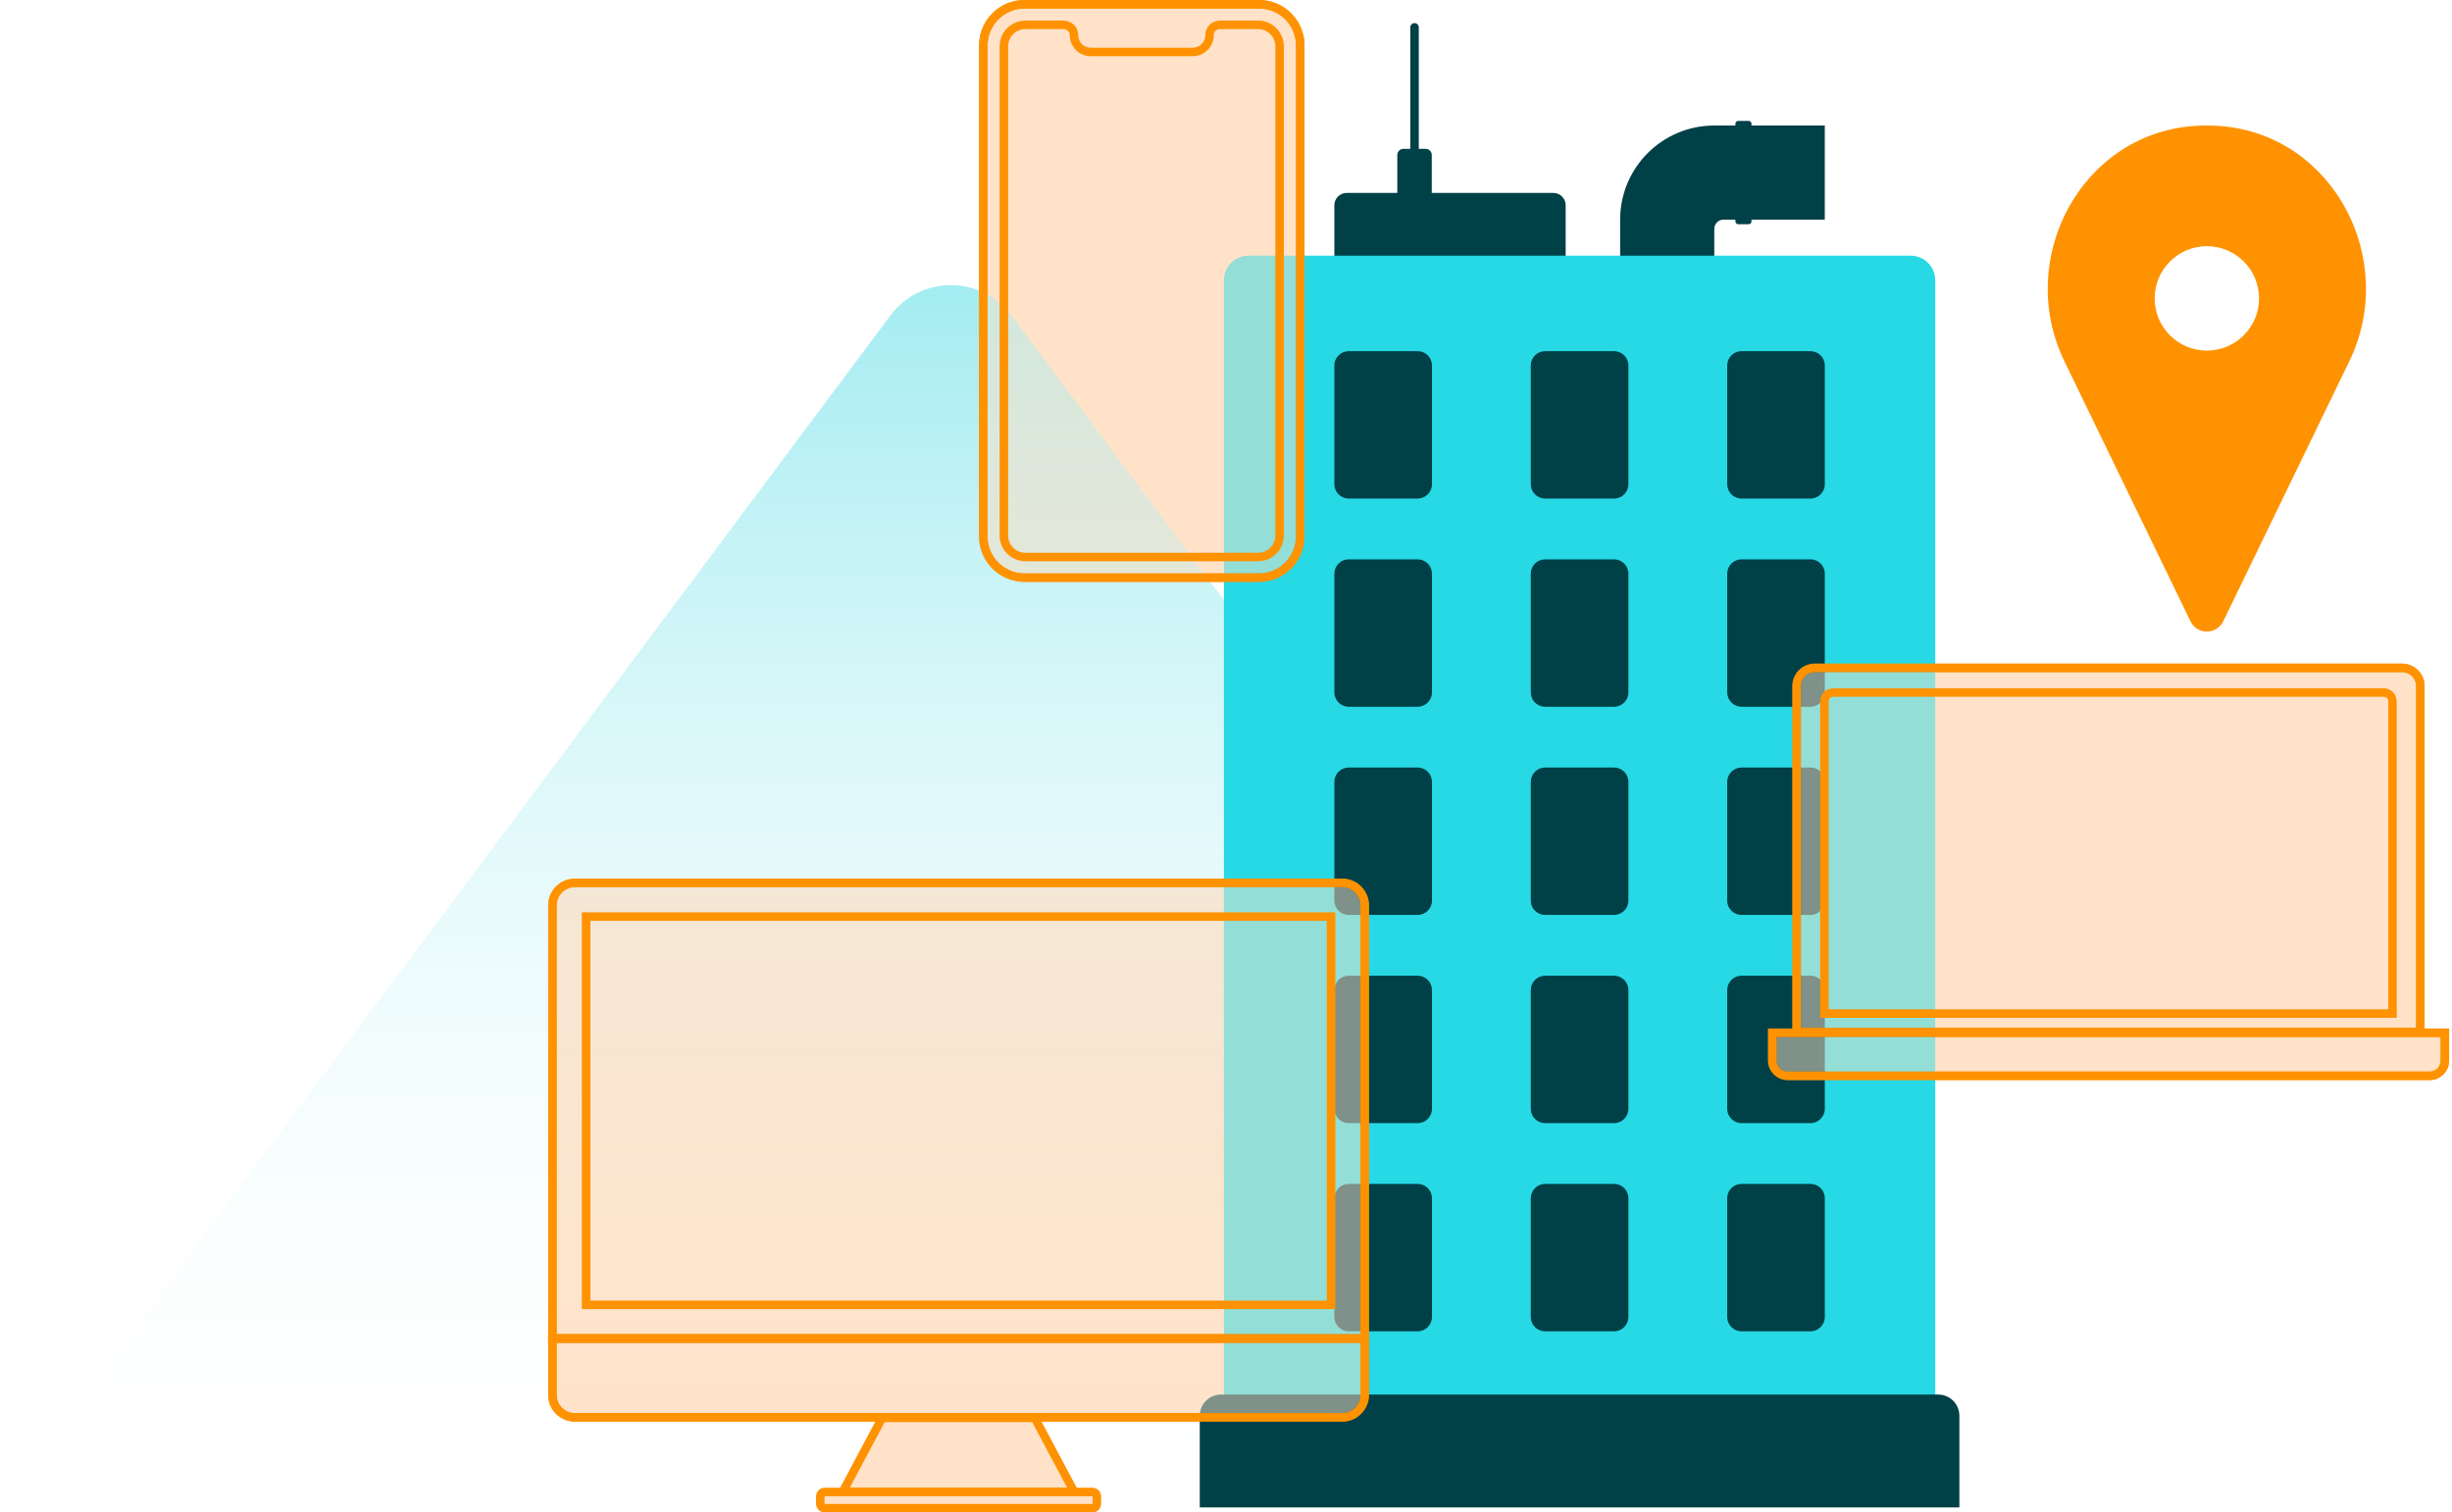 <svg width="577" height="356" viewBox="0 0 577 356" fill="none" xmlns="http://www.w3.org/2000/svg">
<path d="M447.531 354.811L237.949 74.213C230.877 64.746 216.644 64.746 209.571 74.213L0 354.811H447.531Z" fill="url(#paint0_linear_335_3331)"/>
<path d="M522.646 29.675C521.549 29.588 520.43 29.537 519.311 29.537C518.193 29.537 517.074 29.581 515.977 29.675C489.474 31.826 474.195 61.126 485.797 85.05L515.461 146.237C517.023 149.455 521.607 149.455 523.169 146.237L552.833 85.05C564.435 61.126 549.149 31.833 522.653 29.675H522.646ZM519.311 82.522C512.526 82.522 507.026 77.022 507.026 70.236C507.026 63.451 512.526 57.951 519.311 57.951C526.097 57.951 531.597 63.451 531.597 70.236C531.597 77.022 526.097 82.522 519.311 82.522Z" fill="#FF9200"/>
<path d="M429.403 29.545H409.969V51.696H429.403V29.545Z" fill="#004047"/>
<path d="M411.521 28.462H409.007C408.658 28.462 408.375 28.745 408.375 29.095V52.139C408.375 52.489 408.658 52.772 409.007 52.772H411.521C411.87 52.772 412.153 52.489 412.153 52.139V29.095C412.153 28.745 411.87 28.462 411.521 28.462Z" fill="#004047"/>
<path d="M403.401 29.545C391.167 29.545 381.25 39.462 381.25 51.696V69.358H403.401V53.876C403.401 52.67 404.375 51.696 405.581 51.696H409.969V29.545H403.401Z" fill="#004047"/>
<path d="M365.524 45.405H316.906C315.301 45.405 314 46.706 314 48.311V64.381C314 65.986 315.301 67.287 316.906 67.287H365.524C367.129 67.287 368.43 65.986 368.43 64.381V48.311C368.43 46.706 367.129 45.405 365.524 45.405Z" fill="#004047"/>
<path d="M335.467 35.03H330.266C329.463 35.03 328.812 35.68 328.812 36.483V55.459C328.812 56.262 329.463 56.912 330.266 56.912H335.467C336.27 56.912 336.92 56.262 336.92 55.459V36.483C336.92 35.68 336.27 35.03 335.467 35.03Z" fill="#004047"/>
<path d="M332.867 6.435V51.566" stroke="#004047" stroke-width="2" stroke-miterlimit="10" stroke-linecap="round"/>
<path d="M449.584 60.175H293.82C290.61 60.175 288.008 62.777 288.008 65.987V343.187C288.008 346.397 290.61 349 293.82 349H449.584C452.794 349 455.396 346.397 455.396 343.187V65.987C455.396 62.777 452.794 60.175 449.584 60.175Z" fill="#27D9E5"/>
<path d="M287.312 328.25H456.095C458.841 328.25 461.079 330.48 461.079 333.234V354.811H282.328V333.234C282.328 330.488 284.559 328.25 287.312 328.25Z" fill="#004047"/>
<path d="M333.594 82.653H317.378C315.513 82.653 314 84.165 314 86.031V113.973C314 115.839 315.513 117.351 317.378 117.351H333.594C335.46 117.351 336.972 115.839 336.972 113.973V86.031C336.972 84.165 335.46 82.653 333.594 82.653Z" fill="#004047"/>
<path d="M379.813 82.653H363.597C361.731 82.653 360.219 84.165 360.219 86.031V113.973C360.219 115.839 361.731 117.351 363.597 117.351H379.813C381.679 117.351 383.191 115.839 383.191 113.973V86.031C383.191 84.165 381.679 82.653 379.813 82.653Z" fill="#004047"/>
<path d="M426.032 82.653H409.816C407.95 82.653 406.438 84.165 406.438 86.031V113.973C406.438 115.839 407.95 117.351 409.816 117.351H426.032C427.897 117.351 429.41 115.839 429.41 113.973V86.031C429.41 84.165 427.897 82.653 426.032 82.653Z" fill="#004047"/>
<path d="M333.594 131.656H317.378C315.513 131.656 314 133.169 314 135.035V162.976C314 164.842 315.513 166.354 317.378 166.354H333.594C335.46 166.354 336.972 164.842 336.972 162.976V135.035C336.972 133.169 335.46 131.656 333.594 131.656Z" fill="#004047"/>
<path d="M379.813 131.656H363.597C361.731 131.656 360.219 133.169 360.219 135.035V162.976C360.219 164.842 361.731 166.354 363.597 166.354H379.813C381.679 166.354 383.191 164.842 383.191 162.976V135.035C383.191 133.169 381.679 131.656 379.813 131.656Z" fill="#004047"/>
<path d="M426.032 131.656H409.816C407.95 131.656 406.438 133.169 406.438 135.035V162.976C406.438 164.842 407.95 166.354 409.816 166.354H426.032C427.897 166.354 429.41 164.842 429.41 162.976V135.035C429.41 133.169 427.897 131.656 426.032 131.656Z" fill="#004047"/>
<path d="M333.594 180.659H317.378C315.513 180.659 314 182.172 314 184.037V211.979C314 213.845 315.513 215.357 317.378 215.357H333.594C335.46 215.357 336.972 213.845 336.972 211.979V184.037C336.972 182.172 335.46 180.659 333.594 180.659Z" fill="#004047"/>
<path d="M379.813 180.659H363.597C361.731 180.659 360.219 182.172 360.219 184.037V211.979C360.219 213.845 361.731 215.357 363.597 215.357H379.813C381.679 215.357 383.191 213.845 383.191 211.979V184.037C383.191 182.172 381.679 180.659 379.813 180.659Z" fill="#004047"/>
<path d="M426.032 180.659H409.816C407.95 180.659 406.438 182.172 406.438 184.037V211.979C406.438 213.845 407.95 215.357 409.816 215.357H426.032C427.897 215.357 429.41 213.845 429.41 211.979V184.037C429.41 182.172 427.897 180.659 426.032 180.659Z" fill="#004047"/>
<path d="M333.594 229.663H317.378C315.513 229.663 314 231.175 314 233.041V260.983C314 262.848 315.513 264.361 317.378 264.361H333.594C335.46 264.361 336.972 262.848 336.972 260.983V233.041C336.972 231.175 335.46 229.663 333.594 229.663Z" fill="#004047"/>
<path d="M379.813 229.663H363.597C361.731 229.663 360.219 231.175 360.219 233.041V260.983C360.219 262.848 361.731 264.361 363.597 264.361H379.813C381.679 264.361 383.191 262.848 383.191 260.983V233.041C383.191 231.175 381.679 229.663 379.813 229.663Z" fill="#004047"/>
<path d="M426.032 229.663H409.816C407.95 229.663 406.438 231.175 406.438 233.041V260.983C406.438 262.848 407.95 264.361 409.816 264.361H426.032C427.897 264.361 429.41 262.848 429.41 260.983V233.041C429.41 231.175 427.897 229.663 426.032 229.663Z" fill="#004047"/>
<path d="M333.594 278.666H317.378C315.513 278.666 314 280.178 314 282.044V309.985C314 311.851 315.513 313.364 317.378 313.364H333.594C335.46 313.364 336.972 311.851 336.972 309.985V282.044C336.972 280.178 335.46 278.666 333.594 278.666Z" fill="#004047"/>
<path d="M379.813 278.666H363.597C361.731 278.666 360.219 280.178 360.219 282.044V309.985C360.219 311.851 361.731 313.364 363.597 313.364H379.813C381.679 313.364 383.191 311.851 383.191 309.985V282.044C383.191 280.178 381.679 278.666 379.813 278.666Z" fill="#004047"/>
<path d="M426.032 278.666H409.816C407.95 278.666 406.438 280.178 406.438 282.044V309.985C406.438 311.851 407.95 313.364 409.816 313.364H426.032C427.897 313.364 429.41 311.851 429.41 309.985V282.044C429.41 280.178 427.897 278.666 426.032 278.666Z" fill="#004047"/>
<path d="M569.539 161.427V242.928H422.784V161.427C422.784 159.095 424.731 157.2 427.127 157.2H565.196C567.592 157.2 569.539 159.095 569.539 161.427Z" fill="#FFE2C8" stroke="#FF9200" stroke-width="2" stroke-miterlimit="10"/>
<path d="M575.32 243.088V249.663C575.32 251.625 573.729 253.216 571.768 253.216H420.61C418.648 253.216 417.057 251.625 417.057 249.663V243.088H575.32Z" fill="#FFE2C8" stroke="#FF9200" stroke-width="2" stroke-miterlimit="10"/>
<path d="M296.268 1H241.097C235.736 1 231.391 5.346 231.391 10.706V126.251C231.391 131.611 235.736 135.957 241.097 135.957H296.268C301.629 135.957 305.974 131.611 305.974 126.251V10.706C305.974 5.346 301.629 1 296.268 1Z" fill="#FFE2C8" stroke="#FF9200" stroke-width="2" stroke-miterlimit="10"/>
<path d="M135.282 207.816H315.856C318.77 207.816 321.138 210.184 321.138 213.098V315.064H130V213.098C130 210.184 132.368 207.816 135.282 207.816Z" fill="#FFE2C8" stroke="#FF9200" stroke-width="2" stroke-miterlimit="10"/>
<path d="M130 315.064H321.145V328.337C321.145 331.251 318.777 333.619 315.863 333.619H135.282C132.368 333.619 130 331.251 130 328.337V315.064Z" fill="#FFE2C8" stroke="#FF9200" stroke-width="2" stroke-miterlimit="10"/>
<g opacity="0.5">
<mask id="mask0_335_3331" style="mask-type:alpha" maskUnits="userSpaceOnUse" x="129" y="0" width="448" height="335">
<path fill-rule="evenodd" clip-rule="evenodd" d="M241.097 1H296.268C301.629 1 305.974 5.346 305.974 10.706V126.251C305.974 131.611 301.629 135.957 296.268 135.957H241.097C235.736 135.957 231.391 131.611 231.391 126.251V10.706C231.391 5.346 235.736 1 241.097 1ZM569.547 161.427V242.928H422.792V161.427C422.792 159.095 424.739 157.2 427.135 157.2H565.204C567.6 157.2 569.547 159.095 569.547 161.427ZM575.328 243.088V249.663C575.328 251.624 573.737 253.215 571.775 253.215H420.617C418.656 253.215 417.065 251.624 417.065 249.663V243.088H575.328ZM135.282 207.816H315.856C318.77 207.816 321.138 210.184 321.138 213.098V315.064H130V213.098C130 210.184 132.368 207.816 135.282 207.816ZM321.145 315.064H130V328.337C130 331.251 132.368 333.619 135.282 333.619H315.863C318.777 333.619 321.145 331.251 321.145 328.337V315.064Z" fill="#FFE2C8"/>
<path d="M569.547 242.928V243.928H570.547V242.928H569.547ZM422.792 242.928H421.792V243.928H422.792V242.928ZM575.328 243.088H576.328V242.088H575.328V243.088ZM417.065 243.088V242.088H416.065V243.088H417.065ZM321.138 315.064V316.064H322.138V315.064H321.138ZM130 315.064H129V316.064H130V315.064ZM130 315.064V314.064H129V315.064H130ZM321.145 315.064H322.145V314.064H321.145V315.064ZM296.268 0H241.097V2H296.268V0ZM306.974 10.706C306.974 4.793 302.181 0 296.268 0V2C301.076 2 304.974 5.898 304.974 10.706H306.974ZM306.974 126.251V10.706H304.974V126.251H306.974ZM296.268 136.957C302.181 136.957 306.974 132.163 306.974 126.251H304.974C304.974 131.059 301.076 134.957 296.268 134.957V136.957ZM241.097 136.957H296.268V134.957H241.097V136.957ZM230.391 126.251C230.391 132.163 235.184 136.957 241.097 136.957V134.957C236.289 134.957 232.391 131.059 232.391 126.251H230.391ZM230.391 10.706V126.251H232.391V10.706H230.391ZM241.097 0C235.184 0 230.391 4.793 230.391 10.706H232.391C232.391 5.898 236.289 2 241.097 2V0ZM570.547 242.928V161.427H568.547V242.928H570.547ZM422.792 243.928H569.547V241.928H422.792V243.928ZM421.792 161.427V242.928H423.792V161.427H421.792ZM427.135 156.2C424.212 156.2 421.792 158.517 421.792 161.427H423.792C423.792 159.673 425.265 158.2 427.135 158.2V156.2ZM565.204 156.2H427.135V158.2H565.204V156.2ZM570.547 161.427C570.547 158.517 568.126 156.2 565.204 156.2V158.2C567.073 158.2 568.547 159.673 568.547 161.427H570.547ZM576.328 249.663V243.088H574.328V249.663H576.328ZM571.775 254.215C574.289 254.215 576.328 252.177 576.328 249.663H574.328C574.328 251.072 573.185 252.215 571.775 252.215V254.215ZM420.617 254.215H571.775V252.215H420.617V254.215ZM416.065 249.663C416.065 252.177 418.104 254.215 420.617 254.215V252.215C419.208 252.215 418.065 251.072 418.065 249.663H416.065ZM416.065 243.088V249.663H418.065V243.088H416.065ZM575.328 242.088H417.065V244.088H575.328V242.088ZM315.856 206.816H135.282V208.816H315.856V206.816ZM322.138 213.098C322.138 209.632 319.322 206.816 315.856 206.816V208.816C318.217 208.816 320.138 210.737 320.138 213.098H322.138ZM322.138 315.064V213.098H320.138V315.064H322.138ZM130 316.064H321.138V314.064H130V316.064ZM129 213.098V315.064H131V213.098H129ZM135.282 206.816C131.816 206.816 129 209.632 129 213.098H131C131 210.737 132.921 208.816 135.282 208.816V206.816ZM130 316.064H321.145V314.064H130V316.064ZM131 328.337V315.064H129V328.337H131ZM135.282 332.619C132.921 332.619 131 330.698 131 328.337H129C129 331.803 131.816 334.619 135.282 334.619V332.619ZM315.863 332.619H135.282V334.619H315.863V332.619ZM320.145 328.337C320.145 330.698 318.225 332.619 315.863 332.619V334.619C319.329 334.619 322.145 331.803 322.145 328.337H320.145ZM320.145 315.064V328.337H322.145V315.064H320.145Z" fill="#FF9200"/>
</mask>
<g mask="url(#mask0_335_3331)">
<g filter="url(#filter0_f_335_3331)">
<path d="M447.531 354.811L237.949 74.213C230.877 64.746 216.644 64.746 209.571 74.213L0 354.811H447.531Z" fill="url(#paint1_linear_335_3331)"/>
<path d="M429.403 29.545H409.969V51.696H429.403V29.545Z" fill="#004047"/>
<path d="M411.521 28.462H409.007C408.658 28.462 408.375 28.745 408.375 29.095V52.139C408.375 52.489 408.658 52.772 409.007 52.772H411.521C411.87 52.772 412.153 52.489 412.153 52.139V29.095C412.153 28.745 411.87 28.462 411.521 28.462Z" fill="#004047"/>
<path d="M403.401 29.545C391.167 29.545 381.25 39.462 381.25 51.696V69.358H403.401V53.876C403.401 52.67 404.375 51.696 405.581 51.696H409.969V29.545H403.401Z" fill="#004047"/>
<path d="M365.524 45.405H316.906C315.301 45.405 314 46.706 314 48.311V64.381C314 65.986 315.301 67.287 316.906 67.287H365.524C367.129 67.287 368.43 65.986 368.43 64.381V48.311C368.43 46.706 367.129 45.405 365.524 45.405Z" fill="#004047"/>
<path d="M335.467 35.03H330.266C329.463 35.03 328.812 35.68 328.812 36.483V55.459C328.812 56.262 329.463 56.912 330.266 56.912H335.467C336.27 56.912 336.92 56.262 336.92 55.459V36.483C336.92 35.68 336.27 35.03 335.467 35.03Z" fill="#004047"/>
<path d="M332.867 6.435V51.566" stroke="#004047" stroke-width="2" stroke-miterlimit="10" stroke-linecap="round"/>
<path d="M449.584 60.175H293.82C290.61 60.175 288.008 62.777 288.008 65.987V343.187C288.008 346.397 290.61 349 293.82 349H449.584C452.794 349 455.396 346.397 455.396 343.187V65.987C455.396 62.777 452.794 60.175 449.584 60.175Z" fill="#27D9E5"/>
<path d="M287.312 328.25H456.095C458.841 328.25 461.079 330.48 461.079 333.234V354.811H282.328V333.234C282.328 330.488 284.559 328.25 287.312 328.25Z" fill="#004047"/>
<path d="M333.594 82.653H317.378C315.513 82.653 314 84.165 314 86.031V113.973C314 115.839 315.513 117.351 317.378 117.351H333.594C335.46 117.351 336.972 115.839 336.972 113.973V86.031C336.972 84.165 335.46 82.653 333.594 82.653Z" fill="#004047"/>
<path d="M379.813 82.653H363.597C361.731 82.653 360.219 84.165 360.219 86.031V113.973C360.219 115.839 361.731 117.351 363.597 117.351H379.813C381.679 117.351 383.191 115.839 383.191 113.973V86.031C383.191 84.165 381.679 82.653 379.813 82.653Z" fill="#004047"/>
<path d="M426.032 82.653H409.816C407.95 82.653 406.438 84.165 406.438 86.031V113.973C406.438 115.839 407.95 117.351 409.816 117.351H426.032C427.897 117.351 429.41 115.839 429.41 113.973V86.031C429.41 84.165 427.897 82.653 426.032 82.653Z" fill="#004047"/>
<path d="M333.594 131.656H317.378C315.513 131.656 314 133.169 314 135.035V162.976C314 164.842 315.513 166.354 317.378 166.354H333.594C335.46 166.354 336.972 164.842 336.972 162.976V135.035C336.972 133.169 335.46 131.656 333.594 131.656Z" fill="#004047"/>
<path d="M379.813 131.656H363.597C361.731 131.656 360.219 133.169 360.219 135.035V162.976C360.219 164.842 361.731 166.354 363.597 166.354H379.813C381.679 166.354 383.191 164.842 383.191 162.976V135.035C383.191 133.169 381.679 131.656 379.813 131.656Z" fill="#004047"/>
<path d="M426.032 131.656H409.816C407.95 131.656 406.438 133.169 406.438 135.035V162.976C406.438 164.842 407.95 166.354 409.816 166.354H426.032C427.897 166.354 429.41 164.842 429.41 162.976V135.035C429.41 133.169 427.897 131.656 426.032 131.656Z" fill="#004047"/>
<path d="M333.594 180.659H317.378C315.513 180.659 314 182.172 314 184.037V211.979C314 213.845 315.513 215.357 317.378 215.357H333.594C335.46 215.357 336.972 213.845 336.972 211.979V184.037C336.972 182.172 335.46 180.659 333.594 180.659Z" fill="#004047"/>
<path d="M379.813 180.659H363.597C361.731 180.659 360.219 182.172 360.219 184.037V211.979C360.219 213.845 361.731 215.357 363.597 215.357H379.813C381.679 215.357 383.191 213.845 383.191 211.979V184.037C383.191 182.172 381.679 180.659 379.813 180.659Z" fill="#004047"/>
<path d="M426.032 180.659H409.816C407.95 180.659 406.438 182.172 406.438 184.037V211.979C406.438 213.845 407.95 215.357 409.816 215.357H426.032C427.897 215.357 429.41 213.845 429.41 211.979V184.037C429.41 182.172 427.897 180.659 426.032 180.659Z" fill="#004047"/>
<path d="M333.594 229.663H317.378C315.513 229.663 314 231.175 314 233.041V260.983C314 262.848 315.513 264.361 317.378 264.361H333.594C335.46 264.361 336.972 262.848 336.972 260.983V233.041C336.972 231.175 335.46 229.663 333.594 229.663Z" fill="#004047"/>
<path d="M379.813 229.663H363.597C361.731 229.663 360.219 231.175 360.219 233.041V260.983C360.219 262.848 361.731 264.361 363.597 264.361H379.813C381.679 264.361 383.191 262.848 383.191 260.983V233.041C383.191 231.175 381.679 229.663 379.813 229.663Z" fill="#004047"/>
<path d="M426.032 229.663H409.816C407.95 229.663 406.438 231.175 406.438 233.041V260.983C406.438 262.848 407.95 264.361 409.816 264.361H426.032C427.897 264.361 429.41 262.848 429.41 260.983V233.041C429.41 231.175 427.897 229.663 426.032 229.663Z" fill="#004047"/>
<path d="M333.594 278.666H317.378C315.513 278.666 314 280.178 314 282.044V309.985C314 311.851 315.513 313.364 317.378 313.364H333.594C335.46 313.364 336.972 311.851 336.972 309.985V282.044C336.972 280.178 335.46 278.666 333.594 278.666Z" fill="#004047"/>
<path d="M379.813 278.666H363.597C361.731 278.666 360.219 280.178 360.219 282.044V309.985C360.219 311.851 361.731 313.364 363.597 313.364H379.813C381.679 313.364 383.191 311.851 383.191 309.985V282.044C383.191 280.178 381.679 278.666 379.813 278.666Z" fill="#004047"/>
<path d="M426.032 278.666H409.816C407.95 278.666 406.438 280.178 406.438 282.044V309.985C406.438 311.851 407.95 313.364 409.816 313.364H426.032C427.897 313.364 429.41 311.851 429.41 309.985V282.044C429.41 280.178 427.897 278.666 426.032 278.666Z" fill="#004047"/>
</g>
</g>
</g>
<path d="M563 165.097V238.569H429.322V165.097C429.322 163.943 430.242 163.012 431.381 163.012H560.941C562.08 163.012 563 163.943 563 165.097Z" stroke="#FF9200" stroke-width="2" stroke-miterlimit="10"/>
<path d="M569.547 161.427V242.928H422.792V161.427C422.792 159.095 424.739 157.2 427.135 157.2H565.204C567.6 157.2 569.547 159.095 569.547 161.427Z" stroke="#FF9200" stroke-width="2" stroke-miterlimit="10"/>
<path d="M575.328 243.088V249.663C575.328 251.624 573.737 253.215 571.775 253.215H420.617C418.656 253.215 417.065 251.624 417.065 249.663V243.088H575.328Z" stroke="#FF9200" stroke-width="2" stroke-miterlimit="10"/>
<path d="M296.268 1H241.097C235.736 1 231.391 5.346 231.391 10.706V126.251C231.391 131.611 235.736 135.957 241.097 135.957H296.268C301.629 135.957 305.974 131.611 305.974 126.251V10.706C305.974 5.346 301.629 1 296.268 1Z" stroke="#FF9200" stroke-width="2" stroke-miterlimit="10"/>
<path d="M284.62 8.28C284.62 10.459 282.855 12.225 280.675 12.225H256.678C254.499 12.225 252.733 10.459 252.733 8.28C252.733 6.943 251.644 5.853 250.307 5.853H241.284C238.494 5.853 236.234 8.112 236.234 10.902V126.054C236.234 128.844 238.494 131.104 241.284 131.104H296.063C298.852 131.104 301.112 128.844 301.112 126.054V10.902C301.112 8.112 298.852 5.853 296.063 5.853H287.039C285.703 5.853 284.613 6.943 284.613 8.28H284.62Z" stroke="#FF9200" stroke-width="2" stroke-miterlimit="10"/>
<path d="M198.289 351.179L207.582 333.743H243.491L252.777 351.179H198.289Z" fill="#FFE2C8" stroke="#FF9200" stroke-width="2" stroke-miterlimit="10"/>
<path d="M258.109 353.954V352.225C258.109 351.647 257.641 351.179 257.063 351.179H194.075C193.497 351.179 193.028 351.647 193.028 352.225V353.954C193.028 354.532 193.497 355 194.075 355H257.063C257.641 355 258.109 354.532 258.109 353.954Z" fill="#FFE2C8" stroke="#FF9200" stroke-width="2" stroke-miterlimit="10"/>
<path d="M313.219 307.138V215.743H137.926V307.138H313.219Z" stroke="#FF9200" stroke-width="2" stroke-miterlimit="10"/>
<path d="M135.282 207.816H315.856C318.77 207.816 321.138 210.184 321.138 213.098V315.064H130V213.098C130 210.184 132.368 207.816 135.282 207.816V207.816Z" stroke="#FF9200" stroke-width="2" stroke-miterlimit="10"/>
<path d="M130 315.064H321.145V328.337C321.145 331.251 318.777 333.619 315.863 333.619H135.282C132.368 333.619 130 331.251 130 328.337V315.064Z" stroke="#FF9200" stroke-width="2" stroke-miterlimit="10"/>
<defs>
<filter id="filter0_f_335_3331" x="-15" y="-9.565" width="491.078" height="379.377" filterUnits="userSpaceOnUse" color-interpolation-filters="sRGB">
<feFlood flood-opacity="0" result="BackgroundImageFix"/>
<feBlend mode="normal" in="SourceGraphic" in2="BackgroundImageFix" result="shape"/>
<feGaussianBlur stdDeviation="7.5" result="effect1_foregroundBlur_335_3331"/>
</filter>
<linearGradient id="paint0_linear_335_3331" x1="223.766" y1="67.113" x2="223.766" y2="354.811" gradientUnits="userSpaceOnUse">
<stop stop-color="#A3ECF1"/>
<stop offset="1" stop-color="white" stop-opacity="0"/>
</linearGradient>
<linearGradient id="paint1_linear_335_3331" x1="223.766" y1="67.113" x2="223.766" y2="354.811" gradientUnits="userSpaceOnUse">
<stop stop-color="#A3ECF1"/>
<stop offset="1" stop-color="white" stop-opacity="0"/>
</linearGradient>
</defs>
</svg>
